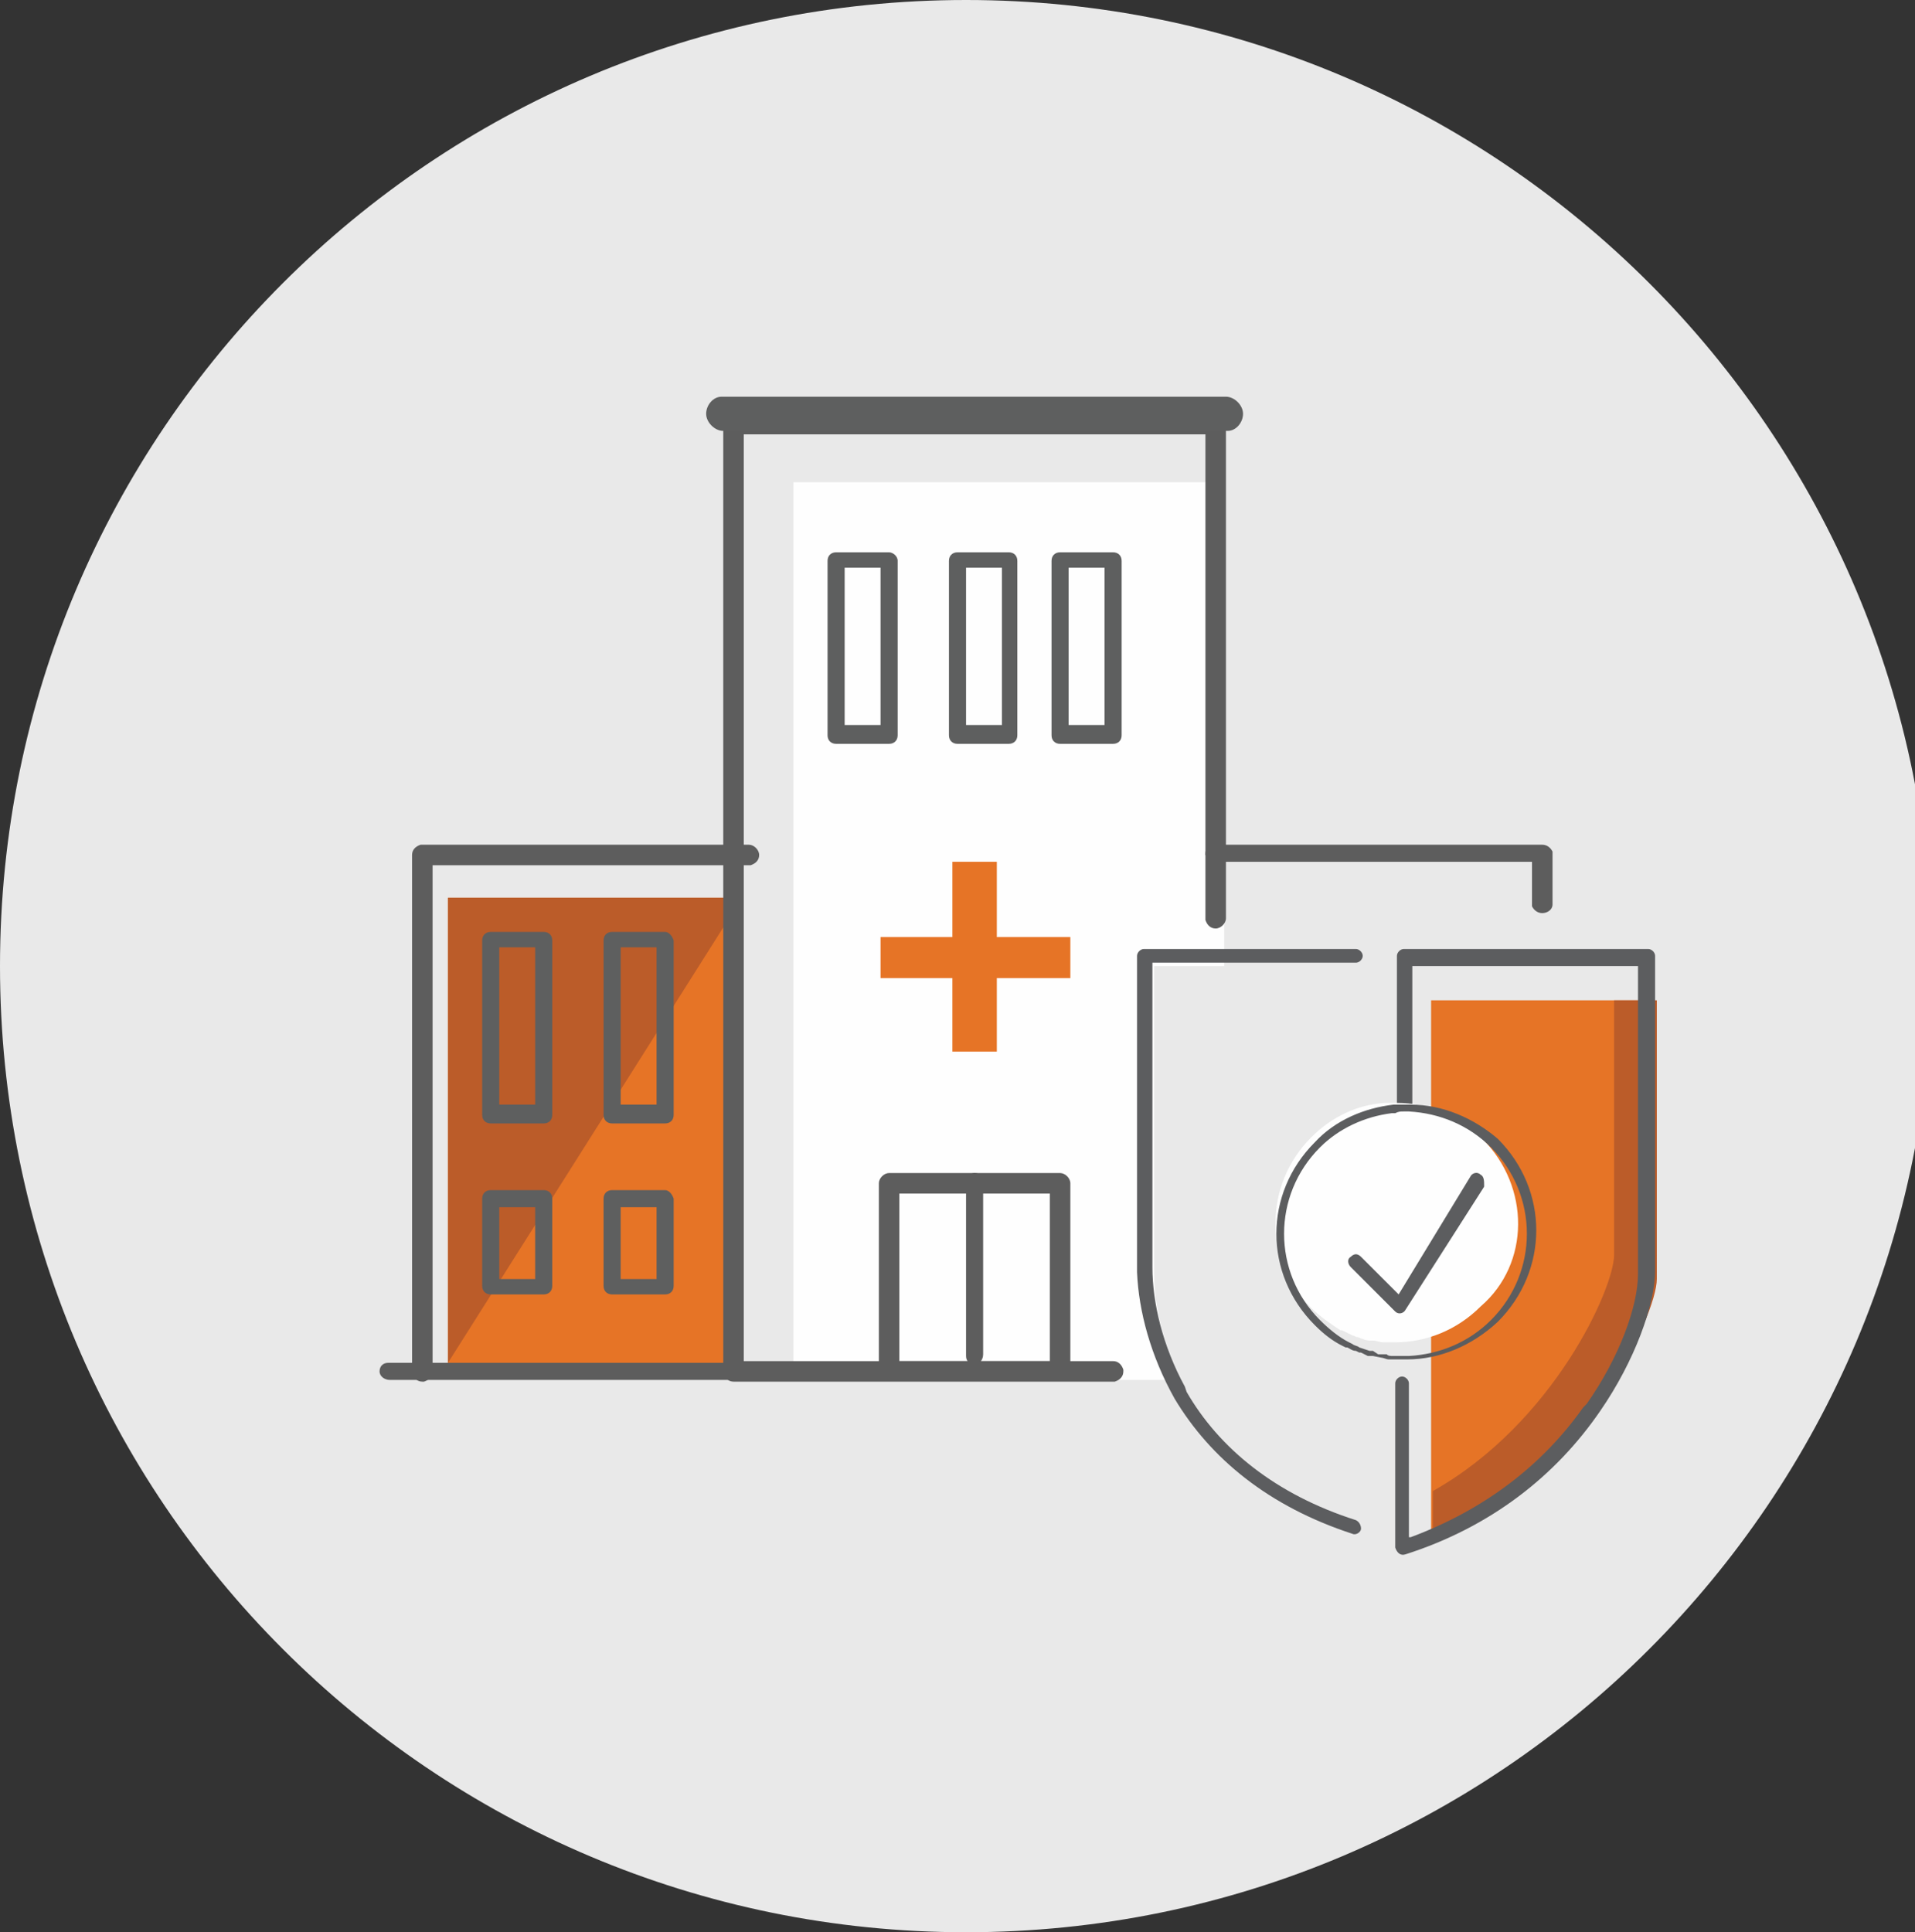 <?xml version="1.0" encoding="utf-8"?>
<!-- Generator: Adobe Illustrator 26.0.1, SVG Export Plug-In . SVG Version: 6.00 Build 0)  -->
<svg version="1.1" id="Layer_1" xmlns="http://www.w3.org/2000/svg" xmlns:xlink="http://www.w3.org/1999/xlink" x="0px" y="0px"
	 viewBox="0 0 112 113" style="enable-background:new 0 0 112 113;" xml:space="preserve">
<rect x="0" y="0" width="112" height="113" fill="#333333" stroke="none"/>
<style type="text/css">
	.st0{fill-rule:evenodd;clip-rule:evenodd;fill:#E9E9E9;}
	.st1{fill-rule:evenodd;clip-rule:evenodd;fill:#FEFEFE;}
	.st2{fill-rule:evenodd;clip-rule:evenodd;fill:#E67426;}
	.st3{fill:#5D5D5D;}
	.st4{fill-rule:evenodd;clip-rule:evenodd;fill:#BB5C29;}
	.st5{fill:#5E5F5F;}
	.st6{fill:#5C5D5F;}
</style>
<g id="Illustration_x2F_GreyBack_x2F_Insurance_x2F_Hospital">
	<g id="Hospital">
		<path id="Fill-132" class="st0" d="M113,56.5c0,31.2-25.3,56.5-56.5,56.5S0,87.7,0,56.5S25.3,0,56.5,0S113,25.3,113,56.5"/>
		<path id="Fill-133" class="st1" d="M67.5,74.5v-18h4.1V28.2H46.4v52.5h22.7C67.8,78.2,67.5,75.9,67.5,74.5"/>
		<polygon id="Fill-134" class="st2" points="26.2,79.7 43.4,79.7 43.4,52.5 26.2,52.5 		"/>
		<path id="Stroke-135" class="st3" d="M90.2,49.4c0.3,0,0.5,0.2,0.6,0.4l0,0.1v3c0,0.3-0.3,0.5-0.6,0.5c-0.3,0-0.5-0.2-0.6-0.4
			l0-0.1l0-2.5l-18.5,0c-0.3,0-0.5-0.2-0.6-0.4l0-0.1c0-0.3,0.2-0.5,0.5-0.5l0.1,0H90.2z"/>
		<path id="Stroke-136" class="st3" d="M43.8,49.4c0.3,0,0.6,0.3,0.6,0.6c0,0.3-0.2,0.5-0.5,0.6l-0.1,0l-18.5,0l0,29.6
			c0,0.3-0.2,0.5-0.5,0.6l-0.1,0c-0.3,0-0.5-0.2-0.6-0.5l0-0.1V50c0-0.3,0.2-0.5,0.5-0.6l0.1,0H43.8z"/>
		<polygon id="Fill-137" class="st4" points="43.4,52.5 26.2,79.7 26.2,52.5 		"/>
		<path id="Stroke-138" class="st3" d="M71.1,24.2c0.3,0,0.5,0.2,0.6,0.5l0,0.1v28.9c0,0.3-0.3,0.6-0.6,0.6c-0.3,0-0.5-0.2-0.6-0.5
			l0-0.1l0-28.3h-27v54.2l21.6,0c0.3,0,0.5,0.2,0.6,0.5l0,0.1c0,0.3-0.2,0.5-0.5,0.6l-0.1,0H42.9c-0.3,0-0.5-0.2-0.6-0.5l0-0.1V24.8
			c0-0.3,0.2-0.5,0.5-0.6l0.1,0H71.1z"/>
		<path id="Stroke-139" class="st5" d="M31.8,54.5h-3.1c-0.3,0-0.5,0.2-0.5,0.5v10.2c0,0.3,0.2,0.5,0.5,0.5h3.1
			c0.3,0,0.5-0.2,0.5-0.5V55C32.3,54.7,32.1,54.5,31.8,54.5z M31.3,55.4v9.2h-2.1v-9.2H31.3z"/>
		<path id="Stroke-140" class="st5" d="M38.9,54.5h-3.1c-0.3,0-0.5,0.2-0.5,0.5v10.2c0,0.3,0.2,0.5,0.5,0.5h3.1
			c0.3,0,0.5-0.2,0.5-0.5V55C39.3,54.7,39.1,54.5,38.9,54.5z M38.4,55.4v9.2h-2.1v-9.2H38.4z"/>
		<path id="Stroke-141" class="st5" d="M31.8,69.6h-3.1c-0.3,0-0.5,0.2-0.5,0.5v5.1c0,0.3,0.2,0.5,0.5,0.5h3.1
			c0.3,0,0.5-0.2,0.5-0.5v-5.1C32.3,69.8,32.1,69.6,31.8,69.6z M31.3,70.6v4.2h-2.1v-4.2H31.3z"/>
		<path id="Stroke-142" class="st5" d="M38.9,69.6h-3.1c-0.3,0-0.5,0.2-0.5,0.5v5.1c0,0.3,0.2,0.5,0.5,0.5h3.1
			c0.3,0,0.5-0.2,0.5-0.5v-5.1C39.3,69.8,39.1,69.6,38.9,69.6z M38.4,70.6v4.2h-2.1v-4.2H38.4z"/>
		<path id="Stroke-143" class="st5" d="M71.7,23.2c0.5,0,1,0.5,1,1c0,0.5-0.4,1-0.9,1l-0.1,0H42.3c-0.5,0-1-0.5-1-1
			c0-0.5,0.4-1,0.9-1l0.1,0H71.7z"/>
		<path id="Stroke-144" class="st3" d="M62,68.6H52c-0.3,0-0.6,0.3-0.6,0.6v10.9c0,0.3,0.3,0.6,0.6,0.6h10c0.3,0,0.6-0.3,0.6-0.6
			V69.2C62.6,68.9,62.3,68.6,62,68.6z M61.4,69.8v9.8h-8.8v-9.8H61.4z"/>
		<path id="Stroke-145" class="st5" d="M59,32.3H56c-0.3,0-0.5,0.2-0.5,0.5v10.2c0,0.3,0.2,0.5,0.5,0.5H59c0.3,0,0.5-0.2,0.5-0.5
			V32.8C59.5,32.5,59.3,32.3,59,32.3z M58.6,33.2v9.2h-2.1v-9.2H58.6z"/>
		<path id="Stroke-146" class="st5" d="M52,32.3h-3.1c-0.3,0-0.5,0.2-0.5,0.5v10.2c0,0.3,0.2,0.5,0.5,0.5H52c0.3,0,0.5-0.2,0.5-0.5
			V32.8C52.5,32.5,52.2,32.3,52,32.3z M51.5,33.2v9.2h-2.1v-9.2H51.5z"/>
		<path id="Stroke-147" class="st5" d="M65.1,32.3H62c-0.3,0-0.5,0.2-0.5,0.5v10.2c0,0.3,0.2,0.5,0.5,0.5h3.1c0.3,0,0.5-0.2,0.5-0.5
			V32.8C65.6,32.5,65.4,32.3,65.1,32.3z M64.6,33.2v9.2h-2.1v-9.2H64.6z"/>
		<path id="Stroke-148" class="st3" d="M57,68.6c0.3,0,0.5,0.2,0.5,0.5l0,0.1v10c0,0.3-0.2,0.6-0.5,0.6c-0.3,0-0.5-0.2-0.5-0.5
			l0-0.1v-10C56.5,68.9,56.7,68.6,57,68.6z"/>
		<polygon id="Fill-149" class="st2" points="55.7,57.2 51.5,57.2 51.5,54.8 55.7,54.8 55.7,50.4 58.3,50.4 58.3,54.8 62.6,54.8 
			62.6,57.2 58.3,57.2 58.3,61.5 55.7,61.5 		"/>
		<path id="Stroke-150" class="st3" d="M64,79.7c0.3,0,0.6,0.2,0.6,0.5c0,0.3-0.2,0.5-0.5,0.5l-0.1,0H22.8c-0.3,0-0.6-0.2-0.6-0.5
			c0-0.3,0.2-0.5,0.5-0.5l0.1,0H64z"/>
		<path id="Fill-151" class="st2" d="M83.7,58.5h13.1v16.3c0,2.1-4.3,11.6-13.1,15V58.5z"/>
		<path id="Fill-152" class="st4" d="M94.4,58.5v14.9c0,1.9-3.5,9.8-10.6,13.8v2.6c8.8-3.4,13.1-12.9,13.1-15V58.5H94.4z"/>
		<path id="Stroke-153" class="st6" d="M96.4,55.5c0.2,0,0.4,0.2,0.4,0.4l0,0.1v18.3c0,2-1.2,5.3-3.2,8.2c-2.6,3.8-6.4,6.8-11.4,8.4
			c-0.3,0.1-0.5-0.1-0.6-0.4l0-0.1v-9.5c0-0.2,0.2-0.4,0.4-0.4c0.2,0,0.4,0.2,0.4,0.4l0,0.1l0,8.9l0.1,0c4.3-1.6,7.7-4.2,10.1-7.6
			l0.2-0.2c1.9-2.7,3-5.7,3-7.6l0-0.2l0-17.8H82.6l0,8c0,0.2-0.2,0.4-0.4,0.4l-0.1,0c-0.2,0-0.4-0.2-0.4-0.4l0-0.1v-8.5
			c0-0.2,0.2-0.4,0.4-0.4l0.1,0H96.4z"/>
		<path id="Stroke-154" class="st6" d="M79.3,55.5c0.2,0,0.4,0.2,0.4,0.4c0,0.2-0.2,0.4-0.4,0.4l-0.1,0l-11.8,0l0,17.8
			c0,2.1,0.6,4.6,1.9,7l0.1,0.3c1.9,3.3,5.2,6,9.9,7.5c0.2,0.1,0.3,0.3,0.3,0.5s-0.3,0.4-0.5,0.3c-4.9-1.6-8.3-4.4-10.4-7.9
			c-1.4-2.5-2.1-5.1-2.2-7.4l0-0.3V55.9c0-0.2,0.2-0.4,0.4-0.4l0.1,0H79.3z"/>
		<path id="Fill-155" class="st1" d="M86.7,66.6c-1.4-1.4-3.2-2.1-5-2.1l0,0c0,0,0,0,0,0c-0.2,0-0.4,0-0.6,0c0,0,0,0-0.1,0
			c-1.6,0.1-3.1,0.8-4.3,2c-2.8,2.8-2.8,7.2,0,10c0.5,0.5,1.1,0.9,1.7,1.3c0,0,0,0,0.1,0c0.2,0.1,0.4,0.2,0.6,0.3
			c0.1,0,0.2,0.1,0.3,0.1c0.1,0,0.2,0.1,0.3,0.1c0.2,0.1,0.4,0.1,0.5,0.1c0,0,0.1,0,0.1,0c0.2,0,0.4,0.1,0.6,0.1c0,0,0,0,0,0
			c0.2,0,0.4,0,0.6,0c0,0,0.1,0,0.1,0c0,0,0,0,0,0v0c1.8,0,3.6-0.7,5-2.1C89.5,73.9,89.5,69.4,86.7,66.6"/>
		<path id="Stroke-156" class="st6" d="M82.5,64.6l-0.2,0c-0.2,0-0.3,0-0.5,0l-0.2,0l-0.1,0c-1.7,0.2-3.4,0.9-4.6,2.2
			c-3,3-3,7.7,0,10.7c0.5,0.5,1,0.9,1.6,1.2l0.2,0.1l0.1,0c0.2,0.1,0.3,0.2,0.5,0.2l0.2,0.1l0.1,0l0.2,0.1l0.2,0.1l0.1,0l0.1,0
			l0.1,0l0.5,0.1l0,0c0.1,0,0.3,0.1,0.4,0.1l0.3,0c0.1,0,0.2,0,0.3,0l0.3,0l0.1,0l0.1,0c1.9,0,3.8-0.8,5.3-2.2c3-3,3-7.7,0-10.7
			C86.2,65.4,84.4,64.6,82.5,64.6z M82.1,65l0.1,0l0.2,0c1.8,0.1,3.5,0.8,4.8,2.1c2.8,2.8,2.8,7.3,0,10.1c-1.3,1.3-3,2-4.8,2.1
			l-0.2,0l-0.1,0l-0.3,0l-0.2,0l-0.1,0c-0.2,0-0.3,0-0.4-0.1l-0.2,0l-0.1,0l-0.2,0L80.3,79l-0.2,0l-0.6-0.2l0,0
			c-0.1-0.1-0.3-0.1-0.4-0.2l-0.2-0.1c-0.6-0.3-1.2-0.8-1.7-1.3c-2.8-2.8-2.8-7.3,0-10.1c1.1-1.1,2.6-1.8,4.2-2l0.2,0l0,0
			C81.8,65,81.9,65,82.1,65z"/>
		<path id="Stroke-157" class="st6" d="M86,68.8c0.1-0.2,0.4-0.3,0.6-0.1c0.2,0.1,0.2,0.4,0.2,0.6l0,0.1l-4.6,7.2
			c-0.1,0.2-0.4,0.3-0.6,0.1l0,0l-2.6-2.6c-0.2-0.2-0.2-0.5,0-0.6c0.2-0.2,0.4-0.2,0.6,0l0,0l2.2,2.2L86,68.8z"/>
	</g>
</g>
</svg>
